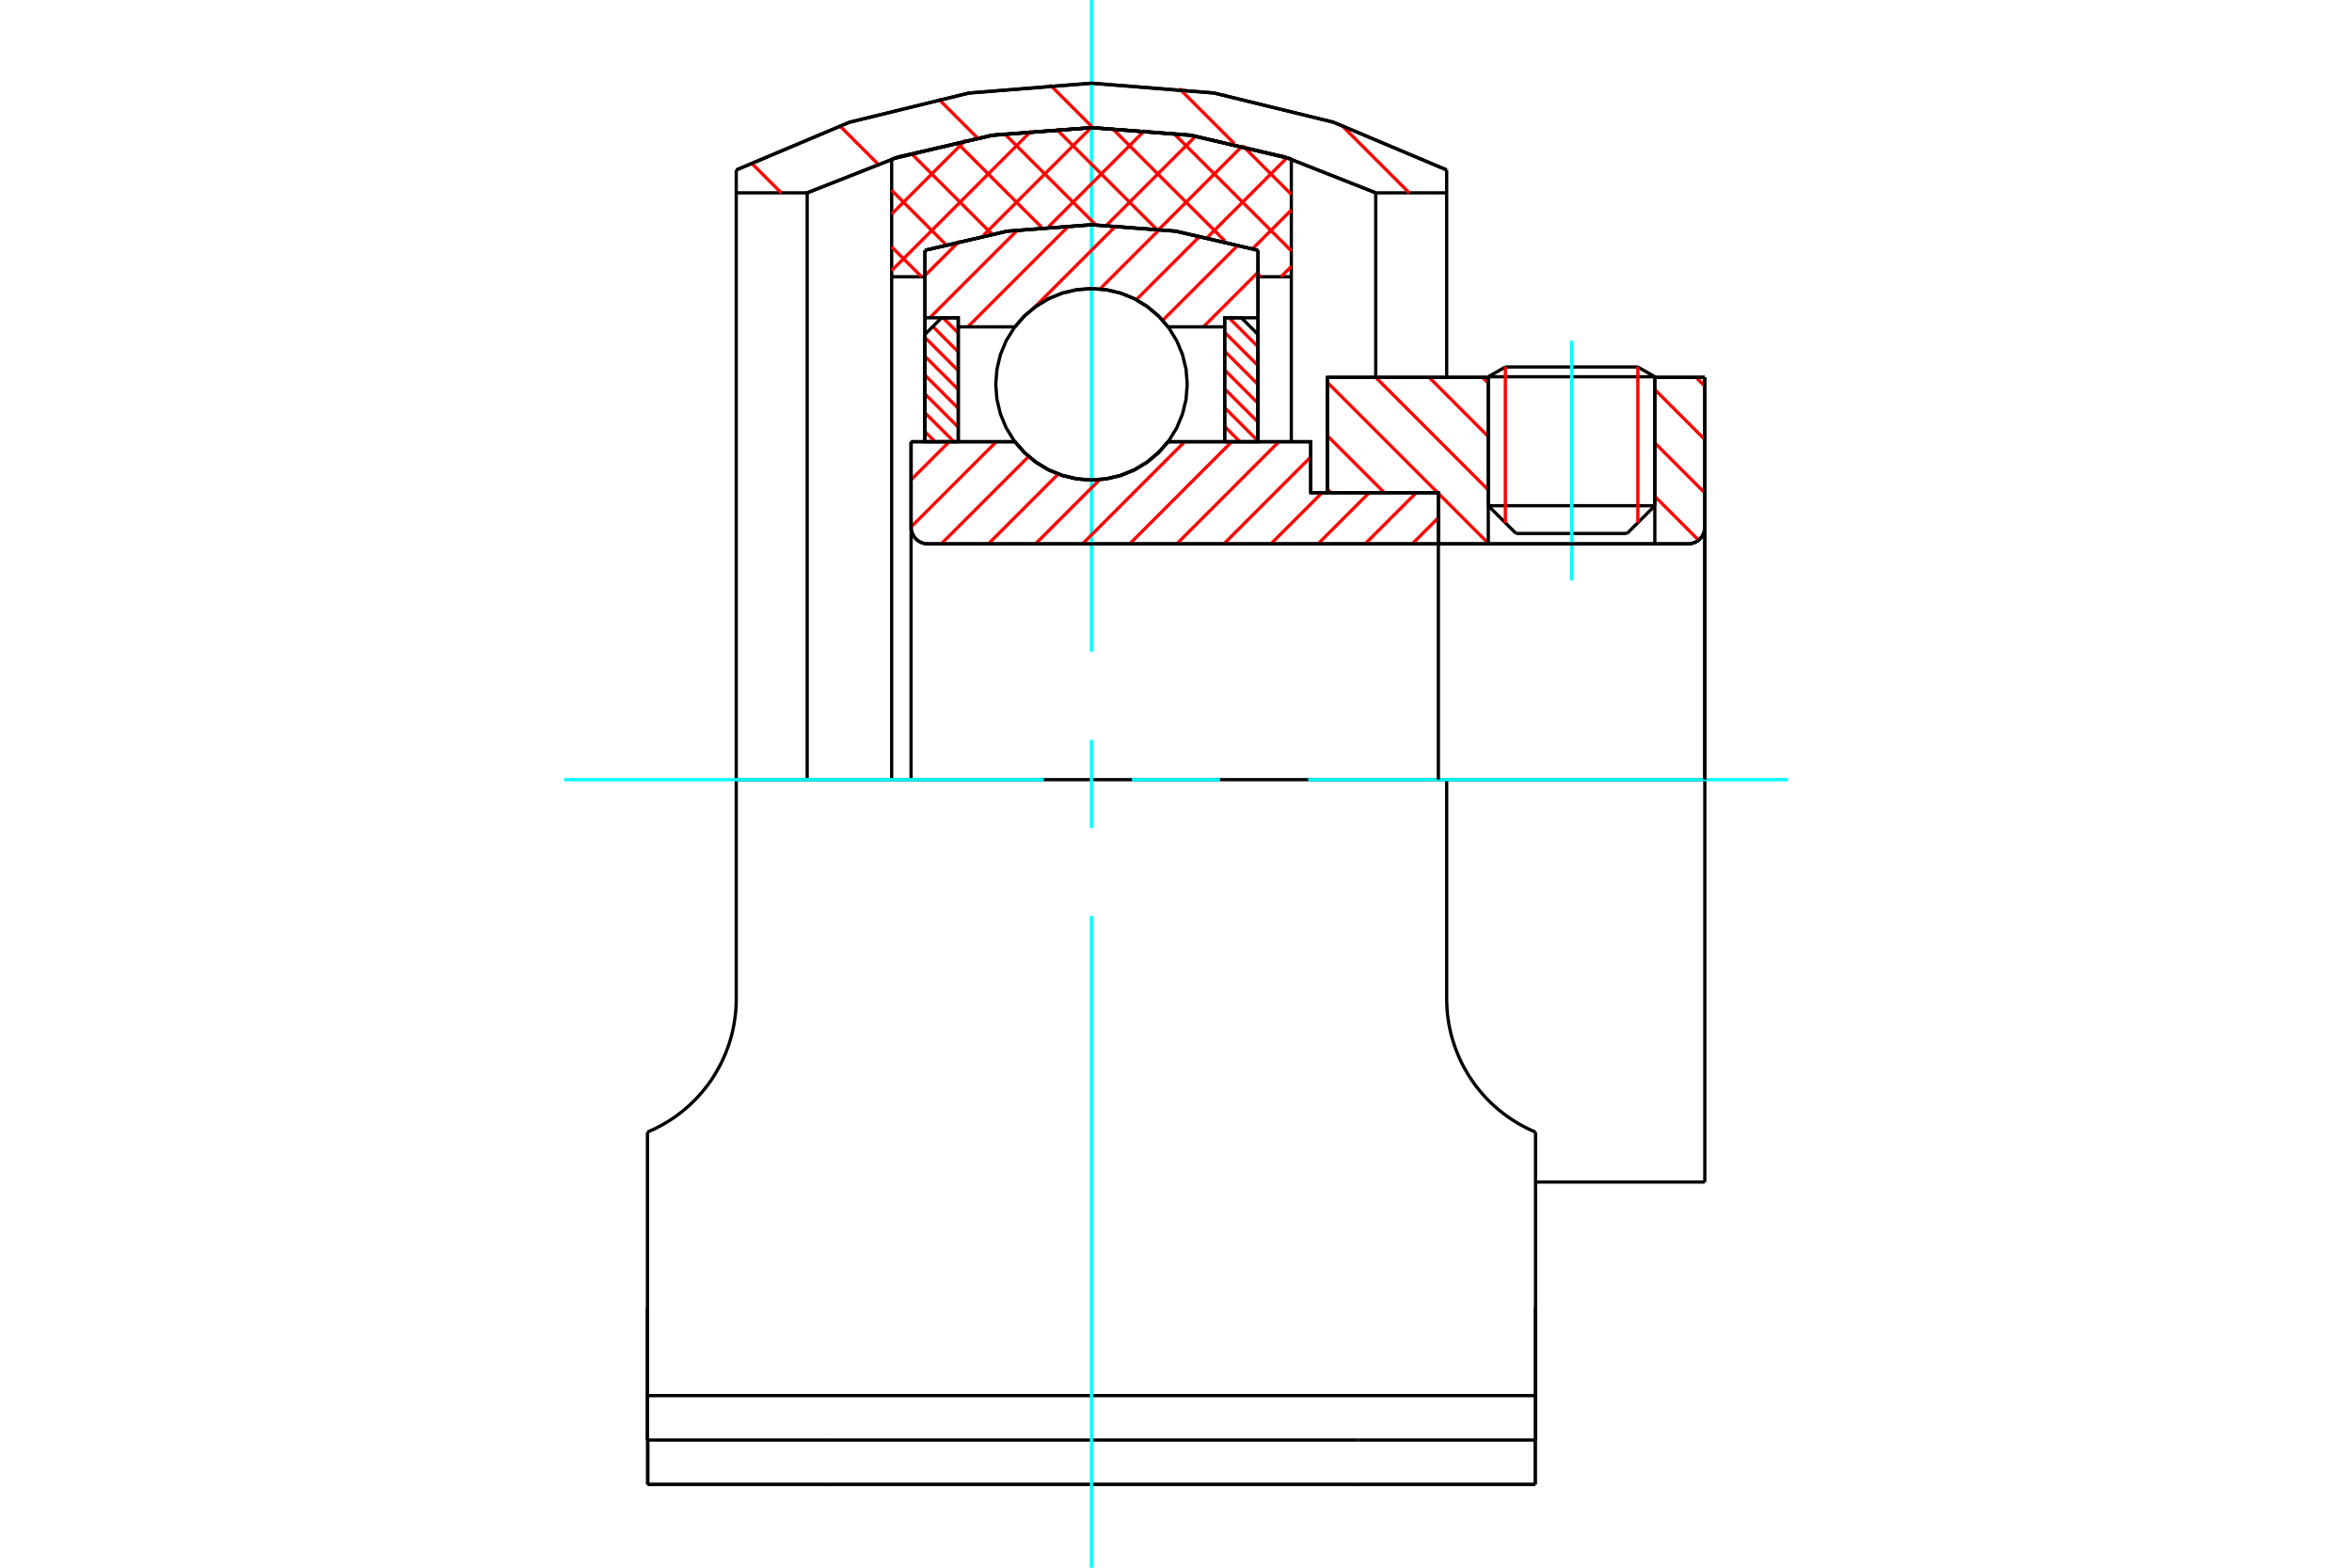 <?xml version="1.0" standalone="no"?>
<!DOCTYPE svg PUBLIC "-//W3C//DTD SVG 1.1//EN"
	"http://www.w3.org/Graphics/SVG/1.1/DTD/svg11.dtd">
<svg xmlns="http://www.w3.org/2000/svg" height="100%" width="100%" viewBox="0 0 36000 24000">
	<rect x="-1800" y="-1200" width="39600" height="26400" style="fill:#FFF"/>
	<g style="fill:none; fill-rule:evenodd" transform="matrix(1 0 0 1 0 0)">
		<g style="fill:none; stroke:#000; stroke-width:50; shape-rendering:geometricPrecision">
			<line x1="20062" y1="7544" x2="20317" y2="7544"/>
			<line x1="20062" y1="6762" x2="20062" y2="7544"/>
			<line x1="13945" y1="6762" x2="15534" y2="6762"/>
			<line x1="17879" y1="6762" x2="20062" y2="6762"/>
			<polyline points="15534,6762 15683,6932 15857,7077 16051,7194 16260,7279 16481,7331 16706,7349 16932,7331 17152,7279 17362,7194 17555,7077 17729,6932 17879,6762"/>
			<polyline points="13945,8071 13948,8111 13958,8150 13973,8187 13994,8221 14020,8251 14050,8277 14084,8298 14121,8313 14160,8323 14200,8326"/>
			<line x1="13945" y1="8071" x2="13945" y2="11936"/>
			<line x1="13945" y1="8071" x2="13945" y2="6762"/>
			<line x1="25329" y1="7742" x2="25329" y2="5777"/>
			<line x1="24904" y1="8167" x2="25329" y2="7742"/>
			<line x1="22780" y1="7742" x2="23205" y2="8167"/>
			<line x1="22780" y1="5777" x2="22780" y2="7742"/>
			<line x1="22780" y1="5777" x2="20317" y2="5777"/>
			<line x1="20317" y1="7544" x2="20317" y2="5777"/>
			<line x1="25839" y1="8326" x2="14200" y2="8326"/>
			<polyline points="25839,8326 25879,8323 25918,8313 25955,8298 25989,8277 26019,8251 26045,8221 26066,8187 26081,8150 26091,8111 26094,8071"/>
			<line x1="26094" y1="5777" x2="26094" y2="8071"/>
			<line x1="26094" y1="5777" x2="25329" y2="5777"/>
			<polyline points="26094,18096 26094,11936 22143,11936"/>
			<line x1="26094" y1="8071" x2="26094" y2="11936"/>
			<line x1="22780" y1="7742" x2="25329" y2="7742"/>
			<line x1="25329" y1="5768" x2="22780" y2="5768"/>
			<line x1="23041" y1="5618" x2="25069" y2="5618"/>
			<line x1="24904" y1="8167" x2="23205" y2="8167"/>
			<line x1="23503" y1="18096" x2="26094" y2="18096"/>
			<line x1="22780" y1="5768" x2="22780" y2="5777"/>
			<line x1="25329" y1="5777" x2="25329" y2="5768"/>
			<line x1="23041" y1="5618" x2="22780" y2="5768"/>
			<line x1="25329" y1="5768" x2="25069" y2="5618"/>
			<line x1="20784" y1="22046" x2="23503" y2="22046"/>
			<line x1="12628" y1="22046" x2="20784" y2="22046"/>
			<line x1="9910" y1="22046" x2="12628" y2="22046"/>
			<line x1="11269" y1="11936" x2="22143" y2="11936"/>
			<line x1="22143" y1="15292" x2="22143" y2="11936"/>
			<polyline points="23503,17331 23440,17304 23378,17275 23317,17243 23256,17210 23196,17174 23137,17136 23078,17097 23021,17055 22965,17011 22910,16965 22857,16918 22805,16869 22755,16818 22707,16766 22660,16712 22615,16657 22571,16599 22529,16539 22487,16476 22448,16411 22410,16344 22374,16276 22341,16205 22310,16133 22281,16059 22255,15985 22231,15909 22210,15832 22192,15755 22177,15678 22165,15600 22155,15522 22149,15445 22145,15368 22143,15292"/>
			<line x1="23503" y1="17331" x2="23503" y2="20007"/>
			<line x1="23503" y1="21366" x2="23503" y2="20007"/>
			<line x1="23503" y1="22046" x2="23503" y2="21366"/>
			<polyline points="11269,11936 11269,15292 11268,15368 11264,15445 11257,15522 11247,15600 11235,15678 11220,15755 11202,15832 11181,15909 11158,15985 11131,16059 11103,16133 11071,16205 11038,16276 11002,16344 10964,16411 10925,16476 10884,16539 10841,16599 10797,16657 10752,16712 10705,16766 10657,16818 10607,16869 10555,16918 10502,16965 10447,17011 10391,17055 10334,17097 10276,17136 10216,17174 10156,17210 10095,17243 10034,17275 9972,17304 9910,17331"/>
			<polyline points="23503,21366 20784,21366 12628,21366 9910,21366"/>
			<line x1="9910" y1="22046" x2="9910" y2="21366"/>
			<line x1="9910" y1="20007" x2="9910" y2="21366"/>
			<line x1="9910" y1="17331" x2="9910" y2="20007"/>
			<polyline points="21057,2952 19663,2402 18201,2067 16706,1954 15211,2067 13750,2402 12355,2952 12355,11936"/>
			<line x1="21057" y1="5777" x2="21057" y2="2952"/>
			<polyline points="23503,20007 23503,20143 23503,22046"/>
			<polyline points="9910,22046 9910,20143 9910,20007"/>
			<line x1="22143" y1="2952" x2="21057" y2="2952"/>
			<line x1="22143" y1="5777" x2="22143" y2="2952"/>
			<polyline points="12355,2952 11269,2952 11269,11936"/>
			<line x1="22143" y1="2602" x2="22143" y2="2952"/>
			<line x1="11269" y1="2952" x2="11269" y2="2602"/>
			<polyline points="22143,2602 20410,1871 18582,1424 16706,1274 14831,1424 13003,1871 11269,2602"/>
			<line x1="23498" y1="22726" x2="23498" y2="22046"/>
			<line x1="23498" y1="22240" x2="23498" y2="22038"/>
			<line x1="23498" y1="22726" x2="23498" y2="22240"/>
			<line x1="20784" y1="22726" x2="23498" y2="22726"/>
			<line x1="12628" y1="22726" x2="20784" y2="22726"/>
			<line x1="9914" y1="22726" x2="9914" y2="22046"/>
			<line x1="9914" y1="22726" x2="12628" y2="22726"/>
			<line x1="9914" y1="22240" x2="9914" y2="22726"/>
			<line x1="9914" y1="22038" x2="9914" y2="22240"/>
			<line x1="16706" y1="22726" x2="23498" y2="22726"/>
			<line x1="9914" y1="22726" x2="16706" y2="22726"/>
			<line x1="14157" y1="4237" x2="13648" y2="4237"/>
			<line x1="14157" y1="3832" x2="14157" y2="4237"/>
			<polyline points="19255,3832 17995,3539 16706,3441 15417,3539 14157,3832"/>
			<line x1="19255" y1="4237" x2="19255" y2="3832"/>
			<line x1="19765" y1="4237" x2="19255" y2="4237"/>
			<line x1="19765" y1="2434" x2="19765" y2="4237"/>
			<polyline points="19765,2434 18254,2075 16706,1954 15158,2075 13648,2434"/>
			<line x1="13648" y1="4237" x2="13648" y2="2434"/>
			<line x1="14157" y1="4237" x2="14157" y2="6763"/>
			<line x1="13648" y1="4237" x2="13648" y2="11936"/>
			<line x1="19255" y1="4237" x2="19255" y2="6763"/>
			<line x1="19765" y1="4237" x2="19765" y2="6763"/>
		</g>
		<g style="fill:none; stroke:#0FF; stroke-width:50; shape-rendering:geometricPrecision">
			<line x1="24055" y1="8886" x2="24055" y2="5216"/>
			<line x1="8635" y1="11936" x2="15977" y2="11936"/>
			<line x1="17326" y1="11936" x2="18674" y2="11936"/>
			<line x1="20023" y1="11936" x2="27365" y2="11936"/>
			<line x1="16706" y1="24000" x2="16706" y2="14023"/>
			<line x1="16706" y1="12674" x2="16706" y2="11326"/>
			<line x1="16706" y1="9977" x2="16706" y2="0"/>
		</g>
		<g style="fill:none; stroke:#F00; stroke-width:50; shape-rendering:geometricPrecision">
			<line x1="19018" y1="2229" x2="19765" y2="2976"/>
			<line x1="17957" y1="2034" x2="19765" y2="3841"/>
			<line x1="17022" y1="1964" x2="18749" y2="3690"/>
			<line x1="19255" y1="4196" x2="19296" y2="4237"/>
			<line x1="16165" y1="1972" x2="17692" y2="3498"/>
			<line x1="15373" y1="2045" x2="16773" y2="3444"/>
			<line x1="14638" y1="2175" x2="15942" y2="3479"/>
			<line x1="13946" y1="2347" x2="15181" y2="3582"/>
			<line x1="13648" y1="2914" x2="14473" y2="3740"/>
			<line x1="13648" y1="3779" x2="14105" y2="4237"/>
			<line x1="19765" y1="4080" x2="19608" y2="4237"/>
			<line x1="19765" y1="3215" x2="19171" y2="3809"/>
			<line x1="19699" y1="2415" x2="18482" y2="3633"/>
			<line x1="19020" y1="2230" x2="17744" y2="3506"/>
			<line x1="18298" y1="2087" x2="16937" y2="3448"/>
			<line x1="17527" y1="1992" x2="16053" y2="3467"/>
			<line x1="16700" y1="1955" x2="15051" y2="3604"/>
			<line x1="15789" y1="2001" x2="13648" y2="4142"/>
			<line x1="14783" y1="2142" x2="13648" y2="3277"/>
		</g>
		<g style="fill:none; stroke:#000; stroke-width:50; shape-rendering:geometricPrecision">
			<polyline points="19765,2434 18254,2075 16706,1954 15158,2075 13648,2434"/>
			<polyline points="19255,3832 17995,3539 16706,3441 15417,3539 14157,3832"/>
		</g>
		<g style="fill:none; stroke:#F00; stroke-width:50; shape-rendering:geometricPrecision">
			<line x1="20536" y1="1919" x2="21569" y2="2952"/>
			<line x1="18050" y1="1355" x2="18897" y2="2202"/>
			<line x1="16070" y1="1297" x2="16729" y2="1956"/>
			<line x1="14363" y1="1513" x2="14959" y2="2109"/>
			<line x1="12851" y1="1924" x2="13437" y2="2510"/>
			<line x1="11495" y1="2490" x2="11958" y2="2952"/>
		</g>
		<g style="fill:none; stroke:#000; stroke-width:50; shape-rendering:geometricPrecision">
			<polyline points="22143,2602 20410,1871 18582,1424 16706,1274 14831,1424 13003,1871 11269,2602"/>
			<polyline points="21057,2952 19663,2402 18201,2067 16706,1954 15211,2067 13750,2402 12355,2952"/>
		</g>
		<g style="fill:none; stroke:#F00; stroke-width:50; shape-rendering:geometricPrecision">
			<line x1="25069" y1="5618" x2="25069" y2="8003"/>
			<line x1="23041" y1="8003" x2="23041" y2="5618"/>
			<line x1="14157" y1="6607" x2="14313" y2="6762"/>
			<line x1="14157" y1="6319" x2="14601" y2="6762"/>
			<line x1="14157" y1="6030" x2="14667" y2="6540"/>
			<line x1="14157" y1="5742" x2="14667" y2="6252"/>
			<line x1="14157" y1="5454" x2="14667" y2="5963"/>
			<line x1="14157" y1="5165" x2="14667" y2="5675"/>
			<line x1="14279" y1="4999" x2="14667" y2="5387"/>
			<line x1="14434" y1="4865" x2="14667" y2="5098"/>
		</g>
		<g style="fill:none; stroke:#000; stroke-width:50; shape-rendering:geometricPrecision">
			<polyline points="14667,6762 14667,4865 14412,4865 14157,5120 14157,6762 14667,6762"/>
		</g>
		<g style="fill:none; stroke:#F00; stroke-width:50; shape-rendering:geometricPrecision">
			<line x1="18811" y1="4865" x2="19255" y2="5309"/>
			<line x1="18745" y1="5088" x2="19255" y2="5597"/>
			<line x1="18745" y1="5376" x2="19255" y2="5886"/>
			<line x1="18745" y1="5664" x2="19255" y2="6174"/>
			<line x1="18745" y1="5953" x2="19255" y2="6462"/>
			<line x1="18745" y1="6241" x2="19255" y2="6751"/>
			<line x1="18745" y1="6529" x2="18978" y2="6762"/>
		</g>
		<g style="fill:none; stroke:#000; stroke-width:50; shape-rendering:geometricPrecision">
			<polyline points="18745,6762 18745,4865 19000,4865 19255,5120 19255,6762 18745,6762"/>
			<polyline points="18172,5883 18154,5654 18100,5430 18012,5218 17892,5022 17742,4847 17568,4698 17371,4577 17159,4489 16935,4436 16706,4418 16477,4436 16253,4489 16041,4577 15845,4698 15670,4847 15521,5022 15400,5218 15312,5430 15259,5654 15241,5883 15259,6112 15312,6336 15400,6549 15521,6745 15670,6919 15845,7069 16041,7189 16253,7277 16477,7331 16706,7349 16935,7331 17159,7277 17371,7189 17568,7069 17742,6919 17892,6745 18012,6549 18100,6336 18154,6112 18172,5883"/>
		</g>
		<g style="fill:none; stroke:#F00; stroke-width:50; shape-rendering:geometricPrecision">
			<line x1="25959" y1="5777" x2="26094" y2="5912"/>
			<line x1="25329" y1="5964" x2="26094" y2="6729"/>
			<line x1="25329" y1="6781" x2="26094" y2="7546"/>
			<line x1="25329" y1="7598" x2="25999" y2="8269"/>
			<line x1="22691" y1="5777" x2="22780" y2="5867"/>
			<line x1="21874" y1="5777" x2="22780" y2="6684"/>
			<line x1="21057" y1="5777" x2="22780" y2="7501"/>
			<line x1="20317" y1="5854" x2="22007" y2="7544"/>
			<line x1="22016" y1="7553" x2="22780" y2="8318"/>
			<line x1="20317" y1="6671" x2="21190" y2="7544"/>
			<line x1="20317" y1="7488" x2="20373" y2="7544"/>
		</g>
		<g style="fill:none; stroke:#000; stroke-width:50; shape-rendering:geometricPrecision">
			<line x1="26094" y1="11936" x2="26094" y2="5777"/>
			<polyline points="25839,8326 25879,8323 25918,8313 25955,8298 25989,8277 26019,8251 26045,8221 26066,8187 26081,8150 26091,8111 26094,8071"/>
			<polyline points="25839,8326 25329,8326 25329,5777"/>
			<polyline points="25329,8326 22780,8326 22780,5777"/>
			<polyline points="22780,8326 22016,8326 22016,11936"/>
			<polyline points="22016,8326 22016,7544 20317,7544 20317,5777 22780,5777"/>
			<line x1="25329" y1="5777" x2="26094" y2="5777"/>
		</g>
		<g style="fill:none; stroke:#F00; stroke-width:50; shape-rendering:geometricPrecision">
			<line x1="19255" y1="4168" x2="18419" y2="5004"/>
			<line x1="18954" y1="3748" x2="17796" y2="4905"/>
			<line x1="18372" y1="3609" x2="17392" y2="4588"/>
			<line x1="17753" y1="3507" x2="16836" y2="4424"/>
			<line x1="17088" y1="3451" x2="15831" y2="4708"/>
			<line x1="16366" y1="3452" x2="14814" y2="5004"/>
			<line x1="15581" y1="3516" x2="14232" y2="4865"/>
			<line x1="14689" y1="3688" x2="14157" y2="4219"/>
		</g>
		<g style="fill:none; stroke:#000; stroke-width:50; shape-rendering:geometricPrecision">
			<polyline points="14157,6762 14157,4865 14157,3832"/>
			<polyline points="19255,3832 17995,3539 16706,3441 15417,3539 14157,3832"/>
			<polyline points="19255,3832 19255,4865 18745,4865 18745,5004 18745,6762"/>
			<polyline points="18745,5004 17879,5004 17729,4834 17555,4689 17362,4572 17152,4487 16932,4435 16706,4418 16481,4435 16260,4487 16051,4572 15857,4689 15683,4834 15534,5004 14667,5004 14667,6762"/>
			<polyline points="14667,5004 14667,4865 14157,4865"/>
			<line x1="19255" y1="4865" x2="19255" y2="6762"/>
		</g>
		<g style="fill:none; stroke:#F00; stroke-width:50; shape-rendering:geometricPrecision">
			<line x1="22016" y1="7926" x2="21616" y2="8326"/>
			<line x1="21677" y1="7544" x2="20895" y2="8326"/>
			<line x1="20956" y1="7544" x2="20174" y2="8326"/>
			<line x1="20235" y1="7544" x2="19453" y2="8326"/>
			<line x1="20062" y1="6996" x2="18733" y2="8326"/>
			<line x1="19575" y1="6762" x2="18012" y2="8326"/>
			<line x1="18854" y1="6762" x2="17291" y2="8326"/>
			<line x1="18133" y1="6762" x2="16570" y2="8326"/>
			<line x1="16832" y1="7343" x2="15849" y2="8326"/>
			<line x1="16197" y1="7257" x2="15128" y2="8326"/>
			<line x1="15745" y1="6988" x2="14407" y2="8326"/>
			<line x1="15250" y1="6762" x2="13945" y2="8067"/>
			<line x1="14529" y1="6762" x2="13945" y2="7346"/>
		</g>
		<g style="fill:none; stroke:#000; stroke-width:50; shape-rendering:geometricPrecision">
			<polyline points="13945,6762 13945,8071 13948,8111 13958,8150 13973,8187 13994,8221 14020,8251 14050,8277 14084,8298 14121,8313 14160,8323 14200,8326 22016,8326 22016,7544 20062,7544 20062,6762 17879,6762"/>
			<polyline points="15534,6762 15683,6932 15857,7077 16051,7194 16260,7279 16481,7331 16706,7349 16932,7331 17152,7279 17362,7194 17555,7077 17729,6932 17879,6762"/>
			<polyline points="15534,6762 14455,6762 13945,6762"/>
		</g>
	</g>
</svg>
